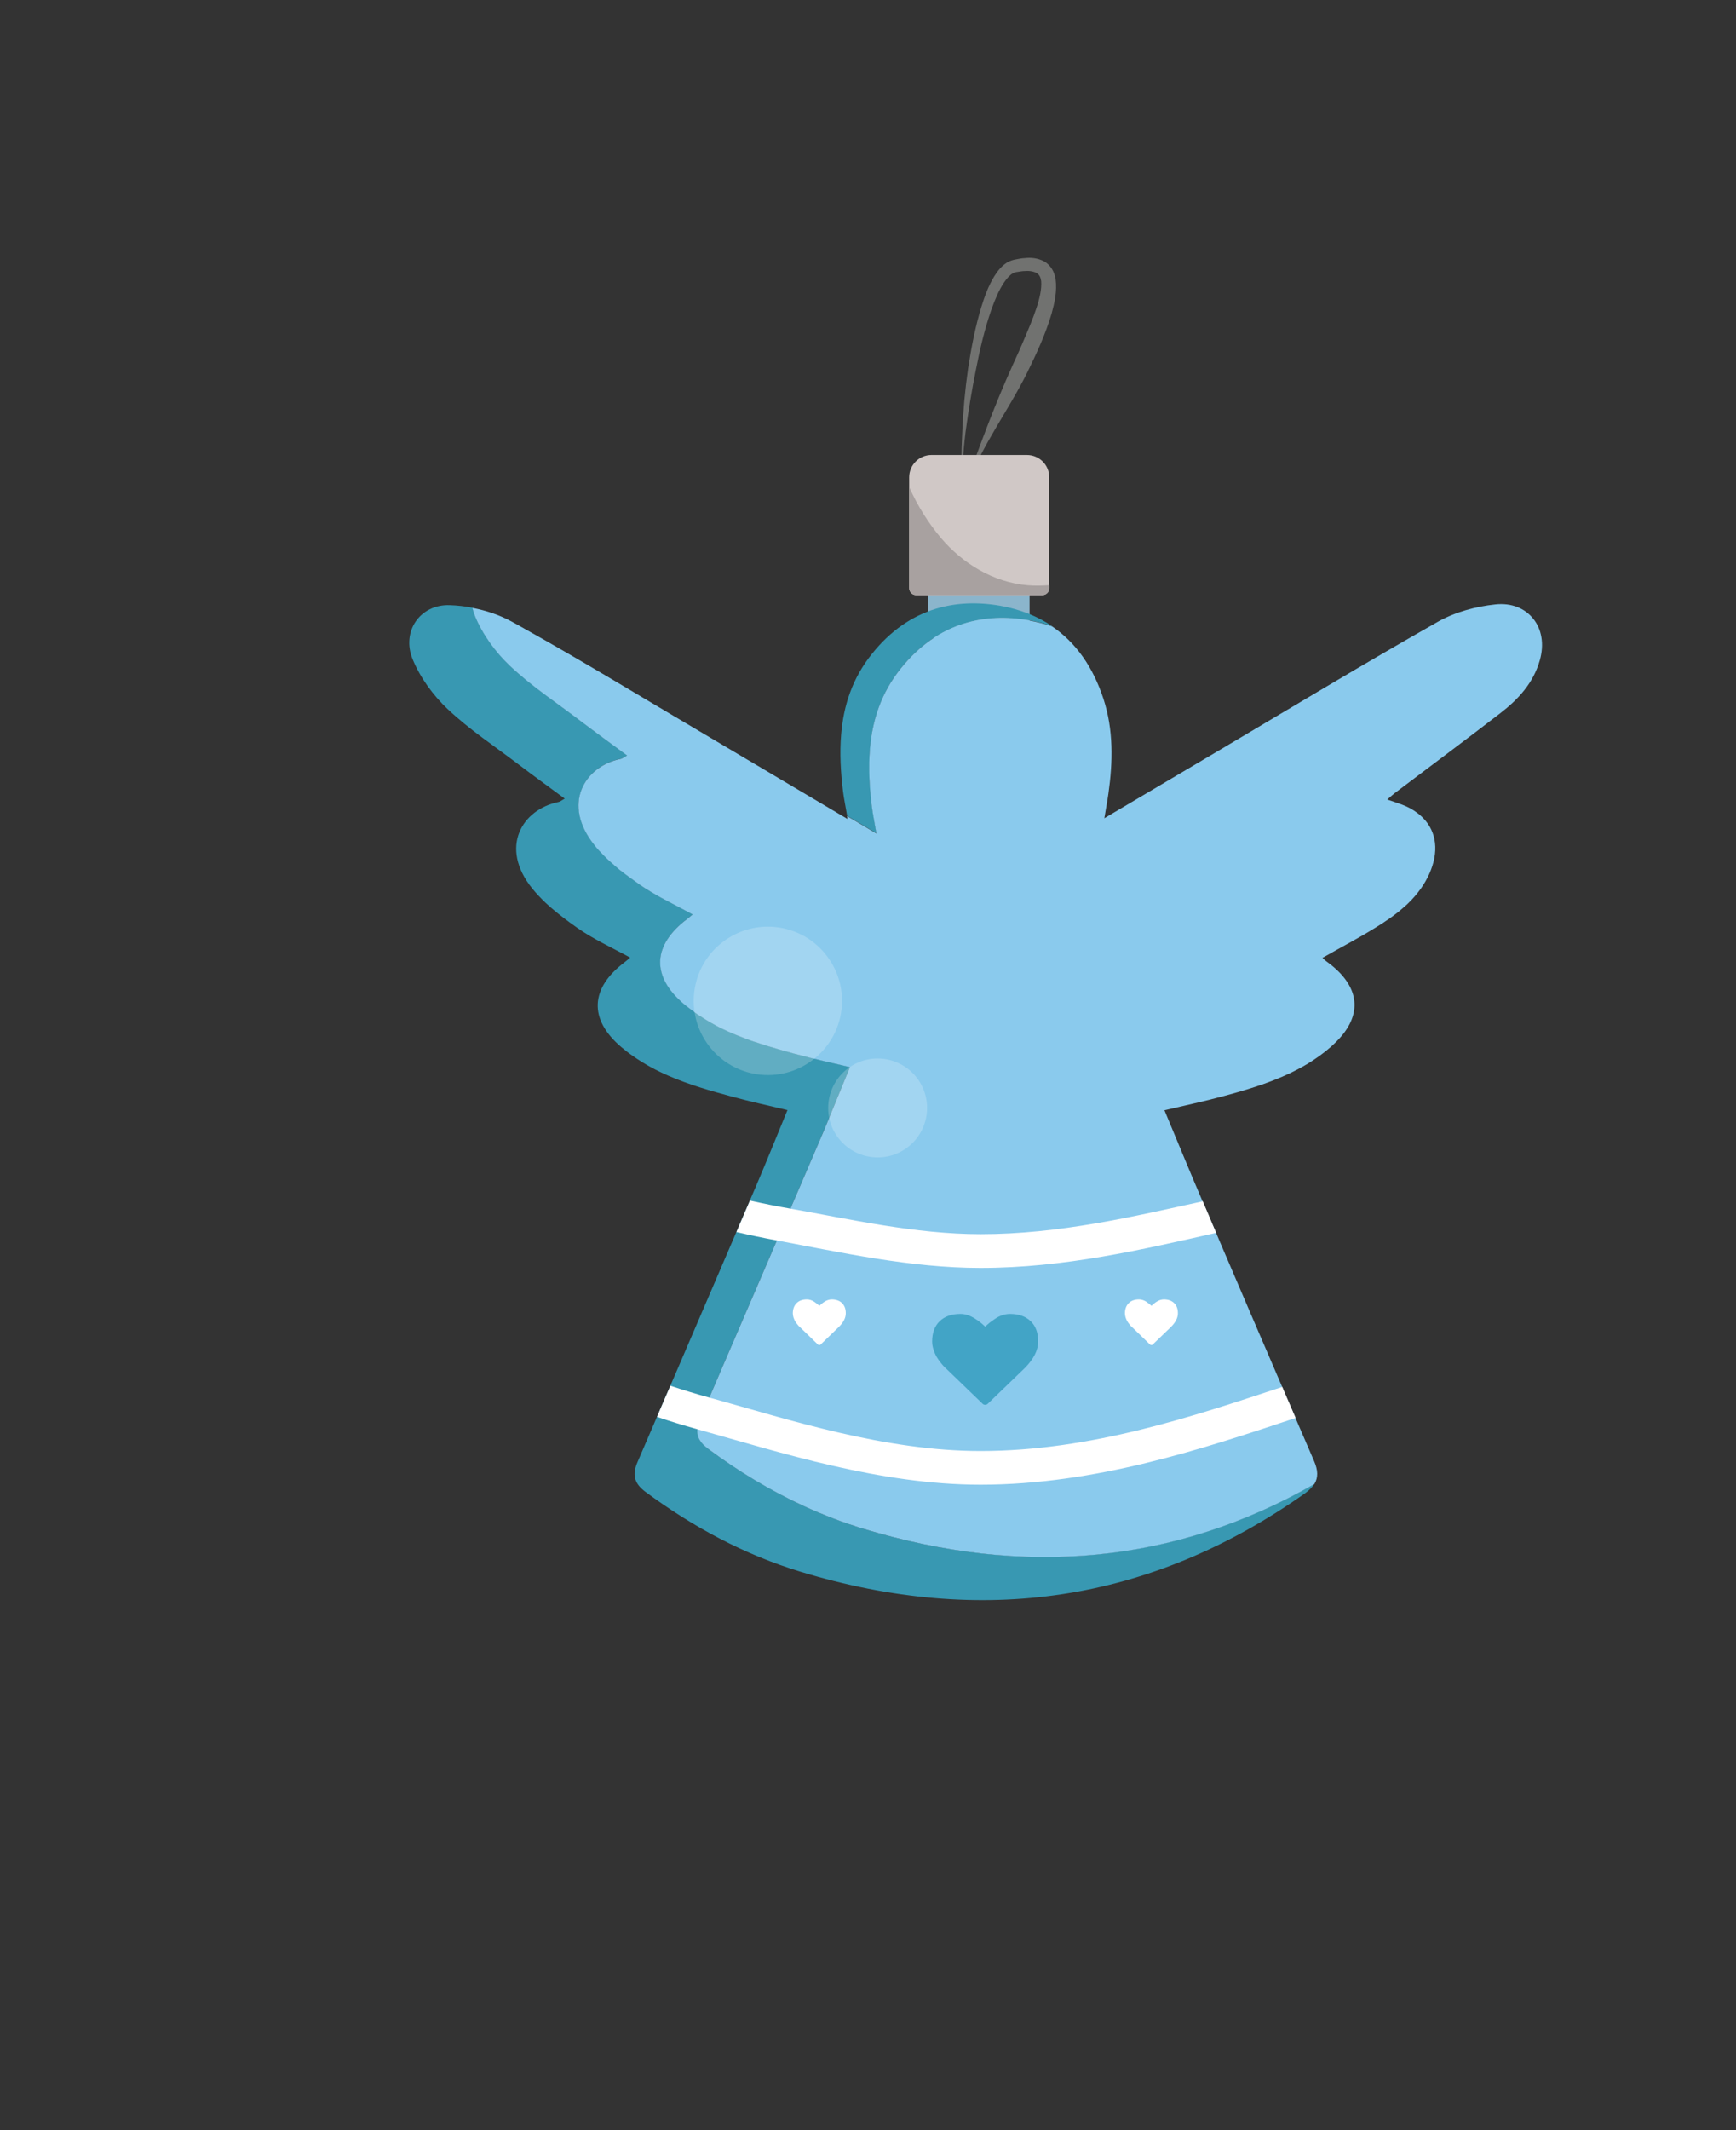 <?xml version="1.0" encoding="utf-8"?>
<!-- Generator: Adobe Illustrator 23.0.1, SVG Export Plug-In . SVG Version: 6.00 Build 0)  -->
<svg version="1.1" id="Layer_1" xmlns="http://www.w3.org/2000/svg" xmlns:xlink="http://www.w3.org/1999/xlink" x="0px" y="0px"
	 viewBox="0 0 210.82 258.58" style="enable-background:new 0 0 210.82 258.58;" xml:space="preserve">
<rect x="0" y="0" width="210.82" height="258.58" fill="#333333" stroke="none"/>
<style type="text/css">
	.st0{opacity:0.82;fill:#EAD9C7;}
	.st1{fill:#4F6033;}
	.st2{fill:#405126;}
	.st3{opacity:0.4;fill:#4F6033;}
	.st4{fill:#AD1426;}
	.st5{fill:#A0121D;}
	.st6{fill:#A30018;}
	.st7{opacity:0.25;}
	.st8{opacity:0.8;}
	.st9{fill:none;stroke:#000000;stroke-width:3.827;stroke-miterlimit:10;}
	.st10{opacity:0.4;}
	.st11{fill:#717270;}
	.st12{fill:#E2AA59;}
	.st13{fill:#D0C8C6;}
	.st14{opacity:0.8;fill:#D0C8C6;}
	.st15{fill:#D18B2F;}
	.st16{fill:#F9BB62;}
	.st17{fill:#D39542;}
	.st18{fill:#FFFFFF;}
	.st19{fill:none;stroke:#FFFFFF;stroke-width:3.827;stroke-miterlimit:10;}
	.st20{opacity:0.4;fill:#D0C8C6;}
	.st21{fill:none;stroke:#000000;stroke-width:4.01;stroke-miterlimit:10;}
	.st22{fill:#8BB5CC;}
	.st23{fill:#3898B2;}
	.st24{fill:#8ACAED;}
	.st25{fill:#42A4C6;}
	.st26{fill:none;stroke:#FFFFFF;stroke-width:4.01;stroke-miterlimit:10;}
	.st27{opacity:0.61;}
	.st28{fill:#701B20;}
	.st29{fill:#70191D;}
	.st30{fill:#812122;}
	.st31{opacity:0.61;fill:#FFFFFF;}
	.st32{opacity:0.53;}
	.st33{fill:#167582;}
	.st34{fill:#116970;}
	.st35{opacity:0.53;fill:#FFFFFF;}
	.st36{opacity:0.4;fill:#FFFFFF;}
	.st37{opacity:0.5;}
	.st38{fill:#1E4530;}
	.st39{fill:#193D28;}
	.st40{fill:#E0E0E0;}
	.st41{opacity:0.5;fill:#E0E0E0;}
	.st42{fill:#D64747;}
	.st43{fill:#D35353;}
	.st44{fill:#E55C5C;}
	.st45{fill:#F2EBEB;}
	.st46{opacity:0.6;}
	.st47{fill:#0F254C;}
	.st48{opacity:0.4;fill:#A9002C;}
	.st49{opacity:0.6;fill:#D0C8C6;}
	.st50{fill:#2BB7E2;}
	.st51{clip-path:url(#XMLID_1467_);}
	.st52{opacity:0.8;clip-path:url(#XMLID_1467_);}
	.st53{fill:#5F773D;}
	.st54{opacity:0.4;fill:#84AF3F;}
	.st55{clip-path:url(#XMLID_1470_);}
	.st56{fill:#C99747;}
	.st57{opacity:0.15;}
	.st58{opacity:0.4;fill:#AB853F;}
	.st59{fill:#617C37;}
	.st60{fill:#4E6D1D;}
	.st61{clip-path:url(#SVGID_4_);}
	.st62{opacity:0.58;clip-path:url(#SVGID_4_);fill:none;stroke:#000000;stroke-width:2.463;stroke-miterlimit:10;}
	.st63{clip-path:url(#SVGID_4_);fill:none;stroke:#000000;stroke-width:2.463;stroke-miterlimit:10;}
	.st64{fill:#EF9825;}
	.st65{fill:#AF1CA1;}
	.st66{clip-path:url(#SVGID_7_);fill:#EF9825;}
	.st67{clip-path:url(#SVGID_7_);fill:#F9B95A;}
	.st68{opacity:0.85;clip-path:url(#SVGID_7_);}
	.st69{fill:#FFAD40;}
	.st70{opacity:0.58;clip-path:url(#SVGID_7_);fill:none;stroke:#F7E8F6;stroke-width:2.463;stroke-miterlimit:10;}
	.st71{clip-path:url(#SVGID_7_);fill:none;stroke:#F7E8F6;stroke-width:2.463;stroke-miterlimit:10;}
	.st72{clip-path:url(#SVGID_7_);fill:#FFFFFF;}
	.st73{fill:#F7B346;}
	.st74{opacity:0.23;}
	.st75{clip-path:url(#XMLID_1473_);}
	.st76{opacity:0.4;clip-path:url(#XMLID_1473_);}
	.st77{opacity:0.67;clip-path:url(#XMLID_1473_);}
	.st78{opacity:0.8;clip-path:url(#XMLID_1473_);}
	.st79{opacity:0.6;clip-path:url(#XMLID_1473_);}
	.st80{clip-path:url(#XMLID_1476_);}
	.st81{fill:#A9002C;}
	.st82{opacity:0.4;fill:#890031;}
	.st83{clip-path:url(#XMLID_1476_);fill:#D7DDDD;}
	.st84{opacity:0.67;clip-path:url(#XMLID_1476_);fill:#FFFFFF;}
	.st85{clip-path:url(#XMLID_1476_);fill:#D0C8C6;}
	.st86{clip-path:url(#XMLID_1476_);fill:#FFFFFF;}
	.st87{opacity:0.8;clip-path:url(#XMLID_1476_);}
	.st88{opacity:0.8;clip-path:url(#XMLID_1476_);fill:#D0C8C6;}
	.st89{fill:#C64040;}
	.st90{fill:#CC3333;}
	.st91{fill:#72874E;}
	.st92{opacity:0.2;fill:#72874E;}
	.st93{opacity:0.4;fill:#72874E;}
	.st94{fill:#8AA262;}
	.st95{opacity:0.2;fill:#8AA262;}
	.st96{opacity:0.4;fill:#405126;}
	.st97{fill:#5E002B;}
	.st98{opacity:0.2;}
	.st99{opacity:0.4;fill:#5E002B;}
	.st100{opacity:0.3;fill:#FFFFFF;}
	.st101{fill:#B90E39;}
	.st102{opacity:0.4;fill:#B90E39;}
	.st103{fill:#880937;}
	.st104{opacity:0.4;fill:#880937;}
	.st105{opacity:0.42;}
	.st106{fill:#153523;}
	.st107{opacity:0.42;fill:#D7DDDD;}
	.st108{clip-path:url(#SVGID_11_);}
	.st109{opacity:0.41;clip-path:url(#SVGID_11_);}
	.st110{opacity:0.8;clip-path:url(#SVGID_11_);fill:none;stroke:#000000;stroke-width:1.892;stroke-miterlimit:10;}
	.st111{opacity:0.8;clip-path:url(#SVGID_11_);fill:none;stroke:#000000;stroke-width:1.592;stroke-miterlimit:10;}
	.st112{clip-path:url(#SVGID_11_);fill:none;stroke:#000000;stroke-width:1.681;stroke-miterlimit:10;}
	.st113{opacity:0.6;clip-path:url(#SVGID_11_);}
	.st114{fill:#990E0E;}
	.st115{clip-path:url(#SVGID_14_);fill:url(#SVGID_15_);}
	.st116{opacity:0.41;clip-path:url(#SVGID_14_);fill:#F73434;}
	.st117{opacity:0.8;clip-path:url(#SVGID_14_);fill:none;stroke:#FFFFFF;stroke-width:1.892;stroke-miterlimit:10;}
	.st118{opacity:0.8;clip-path:url(#SVGID_14_);fill:none;stroke:#FFFFFF;stroke-width:1.592;stroke-miterlimit:10;}
	.st119{clip-path:url(#SVGID_14_);fill:none;stroke:#FC9D09;stroke-width:1.681;stroke-miterlimit:10;}
	.st120{opacity:0.6;clip-path:url(#SVGID_14_);fill:#990E0E;}
	.st121{opacity:0.82;}
	.st122{clip-path:url(#SVGID_18_);}
	.st123{opacity:0.41;clip-path:url(#SVGID_18_);}
	.st124{opacity:0.8;clip-path:url(#SVGID_18_);fill:none;stroke:#000000;stroke-width:4.421;stroke-miterlimit:10;}
	.st125{opacity:0.8;clip-path:url(#SVGID_18_);fill:none;stroke:#000000;stroke-width:3.72;stroke-miterlimit:10;}
	.st126{clip-path:url(#SVGID_18_);fill:none;stroke:#000000;stroke-width:3.927;stroke-miterlimit:10;}
	.st127{opacity:0.6;clip-path:url(#SVGID_18_);}
	.st128{clip-path:url(#SVGID_21_);fill:url(#SVGID_22_);}
	.st129{opacity:0.41;clip-path:url(#SVGID_21_);fill:#F73434;}
	.st130{opacity:0.8;clip-path:url(#SVGID_21_);fill:none;stroke:#FFFFFF;stroke-width:4.421;stroke-miterlimit:10;}
	.st131{opacity:0.8;clip-path:url(#SVGID_21_);fill:none;stroke:#FFFFFF;stroke-width:3.72;stroke-miterlimit:10;}
	.st132{clip-path:url(#SVGID_21_);fill:none;stroke:#FC9D09;stroke-width:3.927;stroke-miterlimit:10;}
	.st133{opacity:0.6;clip-path:url(#SVGID_21_);fill:#990E0E;}
	.st134{fill:#A8A1A0;}
	.st135{fill:none;stroke:#FFFFFF;stroke-width:4.184;stroke-miterlimit:10;}
	.st136{opacity:0.2;fill:#FFFFFF;}
	.st137{fill:none;}
	.st138{opacity:0.6;fill:#FFFFFF;}
	.st139{fill:#0F4E51;}
	.st140{fill:#165E66;}
	.st141{fill:#0B3F3F;}
	.st142{opacity:0.61;fill:#25ADAD;}
	.st143{fill:#146868;}
	.st144{opacity:0.61;fill:#146868;}
	.st145{opacity:0.8;fill:#146868;}
	.st146{opacity:0.64;}
	.st147{fill:#8E2020;}
	.st148{fill:#CE2C24;}
	.st149{fill:#B21B1B;}
	.st150{opacity:0.66;fill:#FFFFFF;}
	.st151{opacity:0.84;}
	.st152{fill:#F7819D;}
	.st153{opacity:0.59;fill:#BF4574;}
	.st154{fill:#112E33;}
	.st155{fill:#24565B;}
	.st156{fill:#173D46;}
	.st157{opacity:0.41;fill:#FFFFFF;}
	.st158{opacity:0.49;fill:#FFFFFF;}
	.st159{opacity:0.71;fill:#D0C8C6;}
	.st160{opacity:0.21;fill:#FFFFFF;}
	.st161{fill:#F73C3C;}
	.st162{fill:#FF6969;}
	.st163{fill:#041428;}
	.st164{opacity:0.37;fill:#FFFFFF;}
	.st165{fill:#4D632A;}
	.st166{clip-path:url(#XMLID_1478_);}
	.st167{fill:#AF6C23;}
	.st168{opacity:0.26;fill:#FFFFFF;}
	.st169{clip-path:url(#SVGID_25_);fill:#EF9825;}
	.st170{clip-path:url(#SVGID_25_);fill:#F9B95A;}
	.st171{opacity:0.85;clip-path:url(#SVGID_25_);}
	.st172{opacity:0.58;clip-path:url(#SVGID_25_);fill:none;stroke:#F7E8F6;stroke-width:2.463;stroke-miterlimit:10;}
	.st173{clip-path:url(#SVGID_25_);fill:none;stroke:#F7E8F6;stroke-width:2.463;stroke-miterlimit:10;}
	.st174{clip-path:url(#SVGID_25_);fill:none;}
	.st175{clip-path:url(#SVGID_25_);fill:#FFFFFF;}
	.st176{fill:url(#SVGID_26_);}
	.st177{opacity:0.8;fill:#FFFFFF;}
	.st178{fill:#FC9D09;}
	.st179{opacity:0.6;fill:#680D0D;}
	.st180{fill:#BF3A3A;}
	.st181{fill:#D33535;}
	.st182{fill:#D8881E;}
	.st183{fill:#091D3A;}
	.st184{clip-path:url(#XMLID_1479_);}
	.st185{opacity:0.8;fill:#2BB7E2;}
	.st186{fill:#932150;}
	.st187{fill:#AF3768;}
	.st188{fill:#7C214E;}
	.st189{fill:#D7DDDD;}
	.st190{opacity:0.67;fill:#FFFFFF;}
	.st191{fill:#D66185;}
	.st192{fill:#D3537A;}
	.st193{opacity:0.57;}
	.st194{clip-path:url(#SVGID_33_);}
	.st195{clip-path:url(#SVGID_37_);fill:url(#SVGID_39_);}
	.st196{opacity:0.41;clip-path:url(#SVGID_37_);fill:#F73434;}
	.st197{opacity:0.8;clip-path:url(#SVGID_37_);fill:none;stroke:#FFFFFF;stroke-width:1.73;stroke-miterlimit:10;}
	.st198{opacity:0.8;clip-path:url(#SVGID_37_);fill:none;stroke:#FFFFFF;stroke-width:1.455;stroke-miterlimit:10;}
	.st199{clip-path:url(#SVGID_37_);fill:none;stroke:#FC9D09;stroke-width:1.536;stroke-miterlimit:10;}
	.st200{opacity:0.6;clip-path:url(#SVGID_37_);fill:#990E0E;}
	.st201{fill-rule:evenodd;clip-rule:evenodd;fill:#FFFFFF;}
	.st202{fill:#1396DF;}
	.st203{fill:#1A1718;}
	.st204{clip-path:url(#XMLID_1481_);}
	.st205{opacity:0.4;clip-path:url(#XMLID_1481_);}
	.st206{opacity:0.67;clip-path:url(#XMLID_1481_);}
	.st207{opacity:0.8;clip-path:url(#XMLID_1481_);}
	.st208{opacity:0.6;clip-path:url(#XMLID_1481_);}
	.st209{clip-path:url(#XMLID_1484_);}
	.st210{clip-path:url(#XMLID_1484_);fill:#D7DDDD;}
	.st211{opacity:0.67;clip-path:url(#XMLID_1484_);fill:#FFFFFF;}
	.st212{clip-path:url(#XMLID_1484_);fill:#D0C8C6;}
	.st213{clip-path:url(#XMLID_1484_);fill:#FFFFFF;}
	.st214{opacity:0.8;clip-path:url(#XMLID_1484_);}
	.st215{opacity:0.8;clip-path:url(#XMLID_1484_);fill:#D0C8C6;}
	.st216{fill:#932758;}
	.st217{fill:none;stroke:#FFFFFF;stroke-width:4.239;stroke-miterlimit:10;}
	.st218{fill:#FF5F5F;}
	.st219{opacity:0.7;}
	.st220{opacity:0.14;fill:#FFFFFF;}
	.st221{clip-path:url(#XMLID_1486_);}
	.st222{clip-path:url(#SVGID_45_);fill:#EF9825;}
	.st223{clip-path:url(#SVGID_45_);fill:#F9B95A;}
	.st224{opacity:0.85;clip-path:url(#SVGID_45_);}
	.st225{opacity:0.58;clip-path:url(#SVGID_45_);fill:none;stroke:#F7E8F6;stroke-width:2.463;stroke-miterlimit:10;}
	.st226{clip-path:url(#SVGID_45_);fill:none;stroke:#F7E8F6;stroke-width:2.463;stroke-miterlimit:10;}
	.st227{clip-path:url(#SVGID_45_);fill:none;}
	.st228{clip-path:url(#SVGID_45_);fill:#FFFFFF;}
	.st229{fill:#D16D46;}
	.st230{fill:#FF9966;}
	.st231{fill:#E27144;}
	.st232{clip-path:url(#XMLID_1487_);}
	.st233{opacity:0.16;fill:#FFFFFF;}
	.st234{opacity:0.46;}
	.st235{fill:url(#SVGID_47_);}
	.st236{opacity:0.17;fill:#FFFFFF;}
	.st237{opacity:0.29;fill:#FFFFFF;}
	.st238{fill:none;stroke:#FFFFFF;stroke-width:4.05;stroke-miterlimit:10;}
	.st239{opacity:0.12;fill:#FFFFFF;}
	.st240{fill:none;stroke:#FFFFFF;stroke-width:4.092;stroke-miterlimit:10;}
	.st241{clip-path:url(#XMLID_1488_);}
	.st242{clip-path:url(#SVGID_51_);fill:#EF9825;}
	.st243{clip-path:url(#SVGID_51_);fill:#F9B95A;}
	.st244{opacity:0.85;clip-path:url(#SVGID_51_);}
	.st245{opacity:0.58;clip-path:url(#SVGID_51_);fill:none;stroke:#F7E8F6;stroke-width:2.463;stroke-miterlimit:10;}
	.st246{clip-path:url(#SVGID_51_);fill:none;stroke:#F7E8F6;stroke-width:2.463;stroke-miterlimit:10;}
	.st247{clip-path:url(#SVGID_51_);fill:none;}
	.st248{clip-path:url(#SVGID_51_);fill:#FFFFFF;}
	.st249{clip-path:url(#XMLID_1489_);}
	.st250{fill:url(#SVGID_53_);}
</style>
<g>
	<rect x="112.71" y="69.26" class="st22" width="12.32" height="8.21"/>
	<g>
		<path class="st11" d="M117.55,58.71c-0.06,0.15-0.11,0.3-0.2,0.45c-0.05,0.07-0.08,0.17-0.25,0.2c-0.19-0.05-0.17-0.17-0.22-0.25
			c-0.09-0.33-0.11-0.65-0.12-0.97c-0.03-0.64-0.03-1.28-0.02-1.92c0.01-1.28,0.05-2.55,0.12-3.83c0.1-2.55,0.34-5.1,0.7-7.64
			c0.39-2.53,0.87-5.06,1.63-7.55c0.39-1.24,0.83-2.48,1.56-3.67c0.37-0.58,0.8-1.18,1.51-1.64c0.34-0.23,0.85-0.37,1.15-0.41
			c0.34-0.06,0.67-0.14,1.04-0.15c0.69-0.08,1.52-0.03,2.31,0.38c0.4,0.2,0.75,0.56,0.99,0.94c0.25,0.4,0.35,0.8,0.44,1.2
			c0.2,1.55-0.13,2.89-0.47,4.17c-0.75,2.55-1.84,4.89-2.97,7.19C122.47,49.82,119.33,53.93,117.55,58.71z M117.36,58.64
			c1.7-4.81,3.51-9.65,5.59-14.26c0.53-1.15,1.05-2.3,1.53-3.46c0.49-1.15,0.98-2.3,1.36-3.46c0.39-1.14,0.68-2.35,0.6-3.34
			c-0.07-0.48-0.23-0.78-0.54-0.97c-0.32-0.18-0.82-0.3-1.39-0.25c-0.27-0.01-0.57,0.05-0.85,0.09c-0.34,0.04-0.45,0.08-0.65,0.18
			c-0.38,0.21-0.76,0.65-1.08,1.12c-0.65,0.97-1.12,2.13-1.54,3.3c-0.82,2.35-1.4,4.83-1.88,7.31c-0.5,2.48-0.91,4.99-1.25,7.51
			c-0.15,1.26-0.28,2.53-0.34,3.8c-0.02,0.63-0.04,1.27,0,1.9c0.02,0.31,0.05,0.64,0.13,0.92c0.08,0.16,0.03,0.15,0.14,0.01
			C117.25,58.94,117.31,58.79,117.36,58.64z"/>
	</g>
	<g>
		<path id="XMLID_1127_" class="st13" d="M111.25,72.24h15.33c0.46,0,0.84-0.38,0.84-0.84V57.94c0-1.5-1.21-2.71-2.71-2.71h-11.59
			c-1.5,0-2.71,1.21-2.71,2.71V71.4C110.41,71.86,110.79,72.24,111.25,72.24z"/>
	</g>
	<path id="XMLID_1126_" class="st134" d="M124.76,71.04c-4.13-0.36-7.85-2.62-10.5-5.75c-1.43-1.69-2.84-3.87-3.84-6.16V71.4
		c0,0.46,0.38,0.84,0.84,0.84h15.33c0.46,0,0.84-0.38,0.84-0.84v-0.37C126.54,71.1,125.65,71.12,124.76,71.04z"/>
	<path class="st23" d="M159.62,180.11c-0.25,0.41-0.63,0.79-1.16,1.17c-18.83,13.28-39.29,16.16-61.2,9.52
		c-6.86-2.08-13.09-5.44-18.86-9.7c-1.41-1.04-1.64-2.12-0.97-3.65c0.79-1.83,1.58-3.65,2.36-5.48v-0.01
		c0.25-0.58,0.5-1.17,0.75-1.75c0.29-0.67,0.58-1.34,0.87-2.01c0.19-0.42,0.37-0.85,0.55-1.27c2.47-5.74,4.94-11.49,7.4-17.23
		c0.02-0.05,0.04-0.1,0.06-0.15c0.46-1.06,0.92-2.13,1.37-3.19c0.09-0.21,0.18-0.42,0.27-0.63c0.27-0.64,0.54-1.27,0.82-1.91
		c1.26-2.95,2.45-5.92,3.75-9.07c-2.27-0.54-4.51-1.03-6.72-1.63c-2.63-0.71-5.26-1.46-7.73-2.54c-1.5-0.65-2.93-1.42-4.28-2.37
		c-0.5-0.34-0.99-0.72-1.46-1.12c-3.97-3.38-3.76-7.14,0.4-10.28c0.2-0.15,0.39-0.32,0.69-0.57c-2.22-1.22-4.44-2.22-6.41-3.6
		c-0.3-0.22-0.61-0.43-0.91-0.65c-1.02-0.75-2.03-1.54-2.96-2.41c-0.58-0.56-1.13-1.13-1.63-1.75c-4-4.98-1.24-9.59,3.24-10.49
		c0.16-0.04,0.31-0.17,0.72-0.4c-1.98-1.46-3.84-2.81-5.66-4.19c-2.88-2.19-5.93-4.2-8.55-6.67c-1.77-1.67-3.34-3.82-4.26-6.06
		c-1.38-3.36,0.89-6.69,4.51-6.56c0.91,0.03,1.85,0.13,2.78,0.32c0.06,0.33,0.17,0.65,0.3,0.99c0.92,2.24,2.49,4.38,4.26,6.06
		c2.62,2.47,5.66,4.48,8.55,6.67c1.82,1.39,3.68,2.73,5.66,4.19c-0.41,0.23-0.56,0.37-0.72,0.4c-4.48,0.89-7.24,5.51-3.24,10.49
		c0.18,0.22,0.36,0.43,0.54,0.64c0.19,0.21,0.38,0.42,0.58,0.61c0.26,0.27,0.54,0.53,0.82,0.78c0.14,0.13,0.28,0.25,0.43,0.38
		c0.07,0.06,0.14,0.12,0.21,0.18c0.21,0.18,0.42,0.35,0.63,0.53c0.01,0.01,0.02,0.01,0.04,0.02c0.19,0.15,0.38,0.3,0.57,0.44
		c0.09,0.07,0.18,0.14,0.27,0.2c0.47,0.35,0.94,0.69,1.41,1.02c0.19,0.13,0.37,0.26,0.57,0.38c0.03,0.02,0.06,0.05,0.1,0.06
		c0.07,0.05,0.14,0.09,0.21,0.13c0.15,0.1,0.31,0.2,0.47,0.29c0.06,0.04,0.12,0.08,0.18,0.11c0.12,0.07,0.23,0.14,0.35,0.2
		c0.05,0.04,0.1,0.06,0.15,0.09c0.18,0.11,0.36,0.21,0.55,0.31c0.33,0.18,0.67,0.36,1.01,0.54c0.61,0.32,1.23,0.64,1.86,0.98
		c0.32,0.17,0.65,0.34,0.97,0.52c-0.3,0.25-0.49,0.42-0.69,0.57c-4.16,3.14-4.37,6.9-0.4,10.28c0.18,0.15,0.36,0.3,0.55,0.44
		c0.12,0.09,0.23,0.19,0.36,0.27c0.01,0.02,0.02,0.02,0.04,0.03c0.06,0.05,0.12,0.09,0.19,0.14c0.06,0.05,0.12,0.09,0.18,0.13
		c0.06,0.04,0.12,0.09,0.18,0.13c0.01,0.01,0.02,0.02,0.04,0.03c0.11,0.08,0.21,0.15,0.32,0.21c0.03,0.02,0.05,0.04,0.08,0.05
		c0.16,0.11,0.32,0.21,0.48,0.31c0.21,0.14,0.43,0.27,0.64,0.39c0.05,0.04,0.1,0.06,0.15,0.09c0.04,0.02,0.06,0.04,0.1,0.06
		c0.18,0.1,0.35,0.2,0.53,0.29c0.06,0.04,0.13,0.07,0.19,0.11c0.22,0.12,0.45,0.23,0.68,0.34c0.2,0.1,0.4,0.19,0.61,0.29
		c0.22,0.1,0.44,0.19,0.66,0.29c0.04,0.02,0.08,0.04,0.12,0.05c0.1,0.05,0.2,0.09,0.3,0.13c0.08,0.04,0.16,0.06,0.24,0.09
		c0.25,0.1,0.49,0.19,0.74,0.29c0.2,0.08,0.42,0.16,0.62,0.23c0.12,0.04,0.23,0.08,0.34,0.12c0.34,0.12,0.69,0.23,1.04,0.34
		c0.01,0.01,0.02,0.01,0.03,0.01c0.24,0.08,0.49,0.16,0.73,0.23c0.01,0,0.01,0.01,0.02,0.01c0.09,0.03,0.18,0.06,0.27,0.08
		c0.25,0.08,0.5,0.15,0.75,0.22c0.28,0.09,0.57,0.17,0.85,0.25h0.01c0.48,0.14,0.96,0.27,1.44,0.4c0.53,0.15,1.06,0.28,1.6,0.41
		c0.27,0.07,0.54,0.14,0.81,0.2c0.71,0.18,1.43,0.34,2.14,0.51c0.72,0.17,1.44,0.33,2.16,0.51c-0.01,0.01-0.01,0.02-0.01,0.02
		c-0.87,2.11-1.69,4.14-2.52,6.14c-0.4,0.98-0.81,1.95-1.22,2.91c-1.16,2.71-2.33,5.44-3.5,8.15c-0.07,0.18-0.15,0.34-0.22,0.52
		c-0.47,1.11-0.95,2.23-1.43,3.34c-0.01,0.01-0.01,0.02-0.01,0.03c-0.45,1.05-0.9,2.1-1.35,3.14c-0.45,1.05-0.9,2.1-1.35,3.14
		c-1.3,3.01-2.59,6.02-3.89,9.03c-0.02,0.06-0.05,0.13-0.08,0.19c-0.29,0.68-0.59,1.37-0.88,2.05c-0.21,0.49-0.42,0.98-0.63,1.47
		c-0.26,0.61-0.53,1.23-0.79,1.85c-0.1,0.23-0.2,0.47-0.3,0.71c-0.05,0.12-0.09,0.23-0.13,0.34c-0.03,0.08-0.06,0.16-0.08,0.25
		c-0.08,0.24-0.12,0.47-0.14,0.7c-0.02,0.29,0.01,0.57,0.09,0.83c0.02,0.06,0.04,0.12,0.06,0.18c0.01,0.03,0.02,0.06,0.04,0.08
		c0.04,0.08,0.08,0.16,0.12,0.23c0,0,0,0.01,0.01,0.01c0.05,0.09,0.11,0.18,0.18,0.26c0.11,0.13,0.22,0.26,0.36,0.39
		c0.09,0.09,0.19,0.18,0.3,0.26c0.05,0.05,0.11,0.09,0.16,0.13c5.77,4.26,12.01,7.62,18.86,9.7
		C124.29,191.44,142.59,189.83,159.62,180.11z"/>
	<path class="st23" d="M127.78,76.01c-0.88-0.31-1.82-0.55-2.82-0.72c-2.78-0.49-5.39-0.37-7.78,0.36
		c-2.93,0.89-5.54,2.71-7.75,5.44c-2.43,3.01-3.48,6.34-3.77,9.83c-0.19,2.26-0.06,4.58,0.23,6.93c0.12,0.97,0.33,1.93,0.56,3.3
		c-1.2-0.71-2.4-1.42-3.57-2.12c-0.2-1.19-0.39-2.06-0.5-2.94c-0.29-2.35-0.42-4.68-0.23-6.93c0.29-3.5,1.34-6.82,3.77-9.83
		c2.2-2.74,4.81-4.55,7.75-5.44c2.39-0.72,5-0.84,7.78-0.36C123.89,73.96,125.99,74.8,127.78,76.01z"/>
	<path class="st24" d="M186.99,80.16c-0.78,2.75-2.61,4.73-4.79,6.41c-4.24,3.27-8.55,6.47-12.82,9.7
		c-0.24,0.18-0.46,0.39-0.91,0.78c0.79,0.27,1.29,0.43,1.77,0.61c0.72,0.27,1.35,0.61,1.88,1.02c0.13,0.09,0.25,0.19,0.37,0.3
		c1.82,1.58,2.32,3.96,1.27,6.65c-0.24,0.61-0.54,1.19-0.87,1.72c-0.42,0.67-0.9,1.27-1.43,1.84c-0.32,0.34-0.66,0.67-1.01,0.96
		c-0.54,0.49-1.11,0.92-1.7,1.34c-0.3,0.2-0.6,0.41-0.91,0.61c-2.32,1.5-4.79,2.77-7.24,4.17c0.16,0.15,0.34,0.33,0.54,0.47
		c3.64,2.63,4.34,5.75,1.98,8.77c-0.25,0.32-0.53,0.63-0.84,0.94c-0.19,0.19-0.39,0.38-0.6,0.57c-0.95,0.84-1.96,1.55-3.02,2.19
		h-0.01c-2.59,1.54-5.45,2.53-8.36,3.37c-0.61,0.18-1.23,0.34-1.85,0.51c-2.23,0.61-4.5,1.08-7.03,1.68
		c1.57,3.76,3.07,7.43,4.64,11.08c0.23,0.54,0.47,1.09,0.7,1.63c0.32,0.73,0.63,1.46,0.94,2.19c0.17,0.39,0.33,0.79,0.5,1.18
		c2.5,5.84,5,11.67,7.52,17.51c0.05,0.13,0.11,0.26,0.16,0.39c0.48,1.11,0.96,2.22,1.44,3.33c0.01,0.02,0.02,0.04,0.02,0.06
		c0.75,1.74,1.5,3.47,2.25,5.21c0.49,1.13,0.51,2,0.04,2.79c-17.03,9.72-35.32,11.32-54.76,5.43c-2.49-0.75-4.89-1.68-7.22-2.75
		c-4.1-1.88-7.97-4.23-11.64-6.95c-0.06-0.04-0.11-0.08-0.16-0.13c-0.11-0.08-0.21-0.17-0.3-0.26c-0.05-0.04-0.1-0.09-0.14-0.13
		c-0.08-0.08-0.15-0.16-0.22-0.25c-0.07-0.09-0.13-0.18-0.18-0.26c-0.11-0.16-0.18-0.33-0.23-0.5c-0.02-0.05-0.03-0.11-0.04-0.16
		c-0.02-0.05-0.03-0.11-0.04-0.16c-0.01-0.04-0.01-0.08-0.01-0.12c-0.01-0.08-0.01-0.15-0.01-0.22c0-0.05,0.01-0.11,0.01-0.16
		c0.01-0.02,0.01-0.04,0.01-0.06l0.02-0.11c0.01-0.06,0.02-0.11,0.03-0.17c0.02-0.12,0.05-0.24,0.09-0.36
		c0.02-0.08,0.05-0.16,0.08-0.25c0.04-0.12,0.09-0.23,0.13-0.34c0.1-0.23,0.2-0.47,0.3-0.71c0.27-0.61,0.53-1.23,0.79-1.85
		c0.21-0.49,0.42-0.98,0.63-1.47c0.29-0.68,0.59-1.37,0.88-2.05c0.03-0.06,0.06-0.13,0.08-0.19c1.3-3.01,2.6-6.02,3.89-9.03
		c0.45-1.05,0.9-2.09,1.35-3.14c0.45-1.05,0.9-2.1,1.35-3.14c0.01-0.01,0.01-0.02,0.01-0.03c0.48-1.11,0.96-2.23,1.43-3.34
		c0.08-0.18,0.15-0.34,0.22-0.52c1.17-2.71,2.33-5.44,3.5-8.15c0.42-0.96,0.82-1.93,1.22-2.91c0.72-1.74,1.44-3.5,2.18-5.32
		c0.11-0.27,0.23-0.54,0.34-0.82c0.01-0.01,0.01-0.02,0.01-0.02c-0.72-0.18-1.44-0.34-2.16-0.51c-0.71-0.16-1.43-0.33-2.14-0.51
		c-0.02,0-0.04-0.01-0.06-0.01c-0.19-0.05-0.39-0.09-0.58-0.14c-0.15-0.04-0.3-0.08-0.46-0.12c-0.44-0.11-0.88-0.22-1.32-0.34
		c-0.48-0.13-0.96-0.26-1.44-0.4h-0.01c-0.29-0.08-0.57-0.16-0.85-0.25c-0.26-0.07-0.51-0.15-0.75-0.22
		c-0.09-0.02-0.18-0.05-0.27-0.08c-0.01,0-0.01-0.01-0.02-0.01c-0.25-0.07-0.49-0.15-0.73-0.23c-0.01-0.01-0.02-0.01-0.03-0.01
		c-0.35-0.11-0.7-0.23-1.04-0.34c-0.12-0.04-0.23-0.08-0.34-0.12c-0.2-0.07-0.42-0.15-0.62-0.23c-0.25-0.09-0.49-0.19-0.74-0.29
		c-0.12-0.05-0.25-0.1-0.37-0.15c-0.01,0-0.01,0-0.01-0.01c-0.05-0.02-0.11-0.04-0.16-0.06c-0.04-0.02-0.08-0.04-0.12-0.05
		c-0.22-0.09-0.44-0.19-0.66-0.29c-0.2-0.09-0.41-0.19-0.61-0.29c-0.23-0.11-0.46-0.22-0.68-0.34c-0.06-0.04-0.13-0.06-0.19-0.11
		c-0.18-0.09-0.35-0.19-0.53-0.29c-0.04-0.02-0.06-0.04-0.1-0.06c-0.05-0.03-0.11-0.05-0.15-0.09c-0.21-0.12-0.43-0.25-0.64-0.39
		c-0.16-0.1-0.32-0.2-0.48-0.31c-0.03-0.01-0.05-0.03-0.08-0.05c-0.11-0.06-0.21-0.13-0.32-0.21c-0.02-0.01-0.03-0.02-0.04-0.03
		c-0.06-0.04-0.12-0.09-0.18-0.13c-0.01-0.01,0-0.01,0-0.01c-0.06-0.04-0.12-0.08-0.18-0.13c-0.06-0.05-0.12-0.09-0.19-0.14
		c-0.02-0.01-0.03-0.01-0.04-0.03c-0.12-0.09-0.24-0.18-0.36-0.27c-0.19-0.14-0.37-0.29-0.55-0.44c-3.97-3.38-3.76-7.14,0.4-10.28
		c0.2-0.15,0.39-0.32,0.69-0.57c-0.32-0.18-0.65-0.35-0.97-0.52c-0.63-0.33-1.25-0.65-1.86-0.98c-0.34-0.18-0.67-0.36-1.01-0.54
		c-0.19-0.1-0.37-0.2-0.55-0.31c-0.05-0.02-0.1-0.05-0.15-0.09c-0.12-0.06-0.23-0.13-0.35-0.2c-0.06-0.03-0.12-0.06-0.18-0.11
		c-0.16-0.09-0.32-0.19-0.47-0.29c-0.07-0.04-0.14-0.09-0.21-0.13c-0.04-0.02-0.07-0.04-0.1-0.06c-0.19-0.12-0.38-0.25-0.57-0.38
		c-0.47-0.33-0.94-0.67-1.41-1.02c-0.09-0.06-0.18-0.13-0.27-0.2c-0.19-0.15-0.39-0.29-0.57-0.44c-0.01-0.01-0.02-0.02-0.04-0.02
		c-0.22-0.18-0.42-0.34-0.63-0.53c-0.07-0.06-0.14-0.12-0.21-0.18c-0.15-0.13-0.29-0.25-0.43-0.38c-0.28-0.25-0.56-0.51-0.82-0.78
		c-0.2-0.2-0.39-0.4-0.58-0.61c-0.19-0.21-0.37-0.42-0.54-0.64c-4-4.98-1.24-9.59,3.24-10.49c0.16-0.04,0.31-0.17,0.72-0.4
		c-1.98-1.46-3.84-2.81-5.66-4.19c-2.88-2.19-5.93-4.2-8.55-6.67c-1.77-1.67-3.34-3.82-4.26-6.06c-0.13-0.33-0.24-0.66-0.3-0.99
		c1.68,0.32,3.33,0.88,4.76,1.66c0.53,0.29,1.06,0.58,1.58,0.88c7.08,3.95,14.01,8.18,21,12.3c5.93,3.5,11.86,7.03,18.2,10.78
		c-0.02-0.12-0.04-0.25-0.06-0.36c1.17,0.7,2.37,1.4,3.57,2.12c-0.23-1.37-0.44-2.33-0.56-3.3c-0.29-2.35-0.42-4.68-0.23-6.93
		c0.29-3.5,1.34-6.82,3.77-9.83c2.2-2.74,4.81-4.55,7.75-5.44c2.39-0.72,5-0.84,7.78-0.36c0.99,0.18,1.93,0.42,2.82,0.72
		c2.93,1.99,4.99,4.98,6.24,8.8c1.23,3.76,1.15,7.64,0.6,11.52c-0.12,0.87-0.29,1.72-0.49,2.97c1.41-0.84,2.79-1.65,4.16-2.46
		c3.3-1.95,6.47-3.82,9.64-5.7c8.89-5.26,17.73-10.6,26.71-15.69c2.07-1.17,4.58-1.85,6.96-2.1c2.01-0.22,3.62,0.49,4.61,1.73
		C187.21,76.34,187.56,78.18,186.99,80.16z"/>
	<g>
		<path class="st25" d="M125.17,160.38c-0.61-0.59-1.45-0.89-2.52-0.89c-0.3,0-0.6,0.05-0.91,0.15c-0.31,0.1-0.6,0.24-0.86,0.42
			c-0.27,0.17-0.49,0.34-0.69,0.49c-0.19,0.15-0.37,0.32-0.55,0.49c-0.17-0.17-0.35-0.33-0.55-0.49c-0.19-0.15-0.42-0.32-0.69-0.49
			c-0.27-0.17-0.55-0.31-0.86-0.42c-0.31-0.1-0.61-0.15-0.91-0.15c-1.07,0-1.91,0.3-2.52,0.89c-0.61,0.59-0.91,1.42-0.91,2.47
			c0,0.32,0.06,0.65,0.17,0.99c0.11,0.34,0.24,0.63,0.38,0.87c0.14,0.24,0.31,0.47,0.49,0.7c0.18,0.23,0.31,0.38,0.4,0.47
			c0.08,0.09,0.15,0.15,0.2,0.19l4.48,4.32c0.09,0.09,0.19,0.13,0.32,0.13c0.12,0,0.23-0.04,0.32-0.13l4.47-4.31
			c1.1-1.1,1.64-2.17,1.64-3.23C126.08,161.8,125.78,160.97,125.17,160.38z"/>
	</g>
	<g>
		<path class="st18" d="M142.59,158.18c-0.3-0.3-0.73-0.45-1.26-0.45c-0.15,0-0.3,0.03-0.46,0.08c-0.15,0.05-0.3,0.12-0.43,0.21
			c-0.13,0.09-0.25,0.17-0.34,0.25c-0.1,0.08-0.19,0.16-0.27,0.24c-0.09-0.09-0.18-0.17-0.27-0.24c-0.1-0.08-0.21-0.16-0.34-0.25
			c-0.13-0.09-0.28-0.16-0.43-0.21c-0.15-0.05-0.31-0.08-0.46-0.08c-0.54,0-0.96,0.15-1.26,0.45c-0.3,0.3-0.46,0.71-0.46,1.24
			c0,0.16,0.03,0.33,0.08,0.5c0.06,0.17,0.12,0.32,0.19,0.44c0.07,0.12,0.15,0.24,0.24,0.35c0.09,0.11,0.16,0.19,0.2,0.24
			c0.04,0.04,0.07,0.07,0.1,0.09l2.24,2.17c0.04,0.04,0.1,0.06,0.16,0.06s0.12-0.02,0.16-0.06l2.24-2.16
			c0.55-0.55,0.82-1.09,0.82-1.62C143.05,158.89,142.9,158.48,142.59,158.18z"/>
	</g>
	<g>
		<path class="st18" d="M102.26,158.18c-0.3-0.3-0.73-0.45-1.26-0.45c-0.15,0-0.3,0.03-0.46,0.08c-0.15,0.05-0.3,0.12-0.43,0.21
			c-0.13,0.09-0.25,0.17-0.34,0.25c-0.1,0.08-0.19,0.16-0.27,0.24c-0.09-0.09-0.18-0.17-0.27-0.24c-0.1-0.08-0.21-0.16-0.34-0.25
			c-0.13-0.09-0.28-0.16-0.43-0.21c-0.15-0.05-0.31-0.08-0.46-0.08c-0.54,0-0.96,0.15-1.26,0.45c-0.3,0.3-0.46,0.71-0.46,1.24
			c0,0.16,0.03,0.33,0.08,0.5c0.06,0.17,0.12,0.32,0.19,0.44c0.07,0.12,0.15,0.24,0.24,0.35c0.09,0.11,0.16,0.19,0.2,0.24
			c0.04,0.04,0.07,0.07,0.1,0.09l2.24,2.17c0.04,0.04,0.1,0.06,0.16,0.06s0.12-0.02,0.16-0.06l2.24-2.16
			c0.55-0.55,0.82-1.09,0.82-1.62C102.72,158.89,102.56,158.48,102.26,158.18z"/>
	</g>
	<path class="st18" d="M147.69,149.65c-8.93,2.02-18.46,4.26-28.62,4.26c-8.49,0-17.05-1.91-24.74-3.34
		c-1.67-0.31-3.3-0.65-4.9-1.02c0.46-1.06,0.92-2.13,1.37-3.19c0.09-0.21,0.18-0.42,0.27-0.63c1.61,0.36,3.25,0.69,4.92,0.98
		c7.18,1.27,15.17,3.1,23.09,3.1c9.59,0,18.55-2.14,26.98-3.99c0.23,0.54,0.47,1.09,0.7,1.63
		C147.06,148.19,147.37,148.92,147.69,149.65z"/>
	<path id="XMLID_1125_" class="st160" d="M100.67,116.39c2.82,4.1,1.78,9.7-2.32,12.52c-4.1,2.82-9.7,1.78-12.52-2.32
		c-2.82-4.1-1.78-9.71,2.32-12.52C92.25,111.25,97.86,112.29,100.67,116.39z"/>
	<path id="XMLID_1124_" class="st160" d="M111.53,131.09c1.88,2.73,1.18,6.47-1.55,8.35c-2.73,1.88-6.47,1.18-8.35-1.55
		c-1.88-2.73-1.18-6.47,1.55-8.35C105.91,127.66,109.65,128.36,111.53,131.09z"/>
	<path class="st18" d="M157.33,172.12c-11.24,3.74-24.29,8.1-38.26,8.1c-12.18,0-24.16-3.87-34.4-6.74c-1.67-0.46-3.3-0.96-4.88-1.5
		v-0.01c0.25-0.58,0.5-1.17,0.75-1.75c0.29-0.67,0.58-1.34,0.87-2.01c1.53,0.51,3.1,0.99,4.72,1.43c9.79,2.71,21.27,6.49,32.95,6.49
		c13.42,0,25.9-4.24,36.64-7.78c0.05,0.13,0.11,0.26,0.16,0.39c0.48,1.11,0.96,2.22,1.44,3.33
		C157.31,172.08,157.33,172.1,157.33,172.12z"/>
</g>
</svg>
